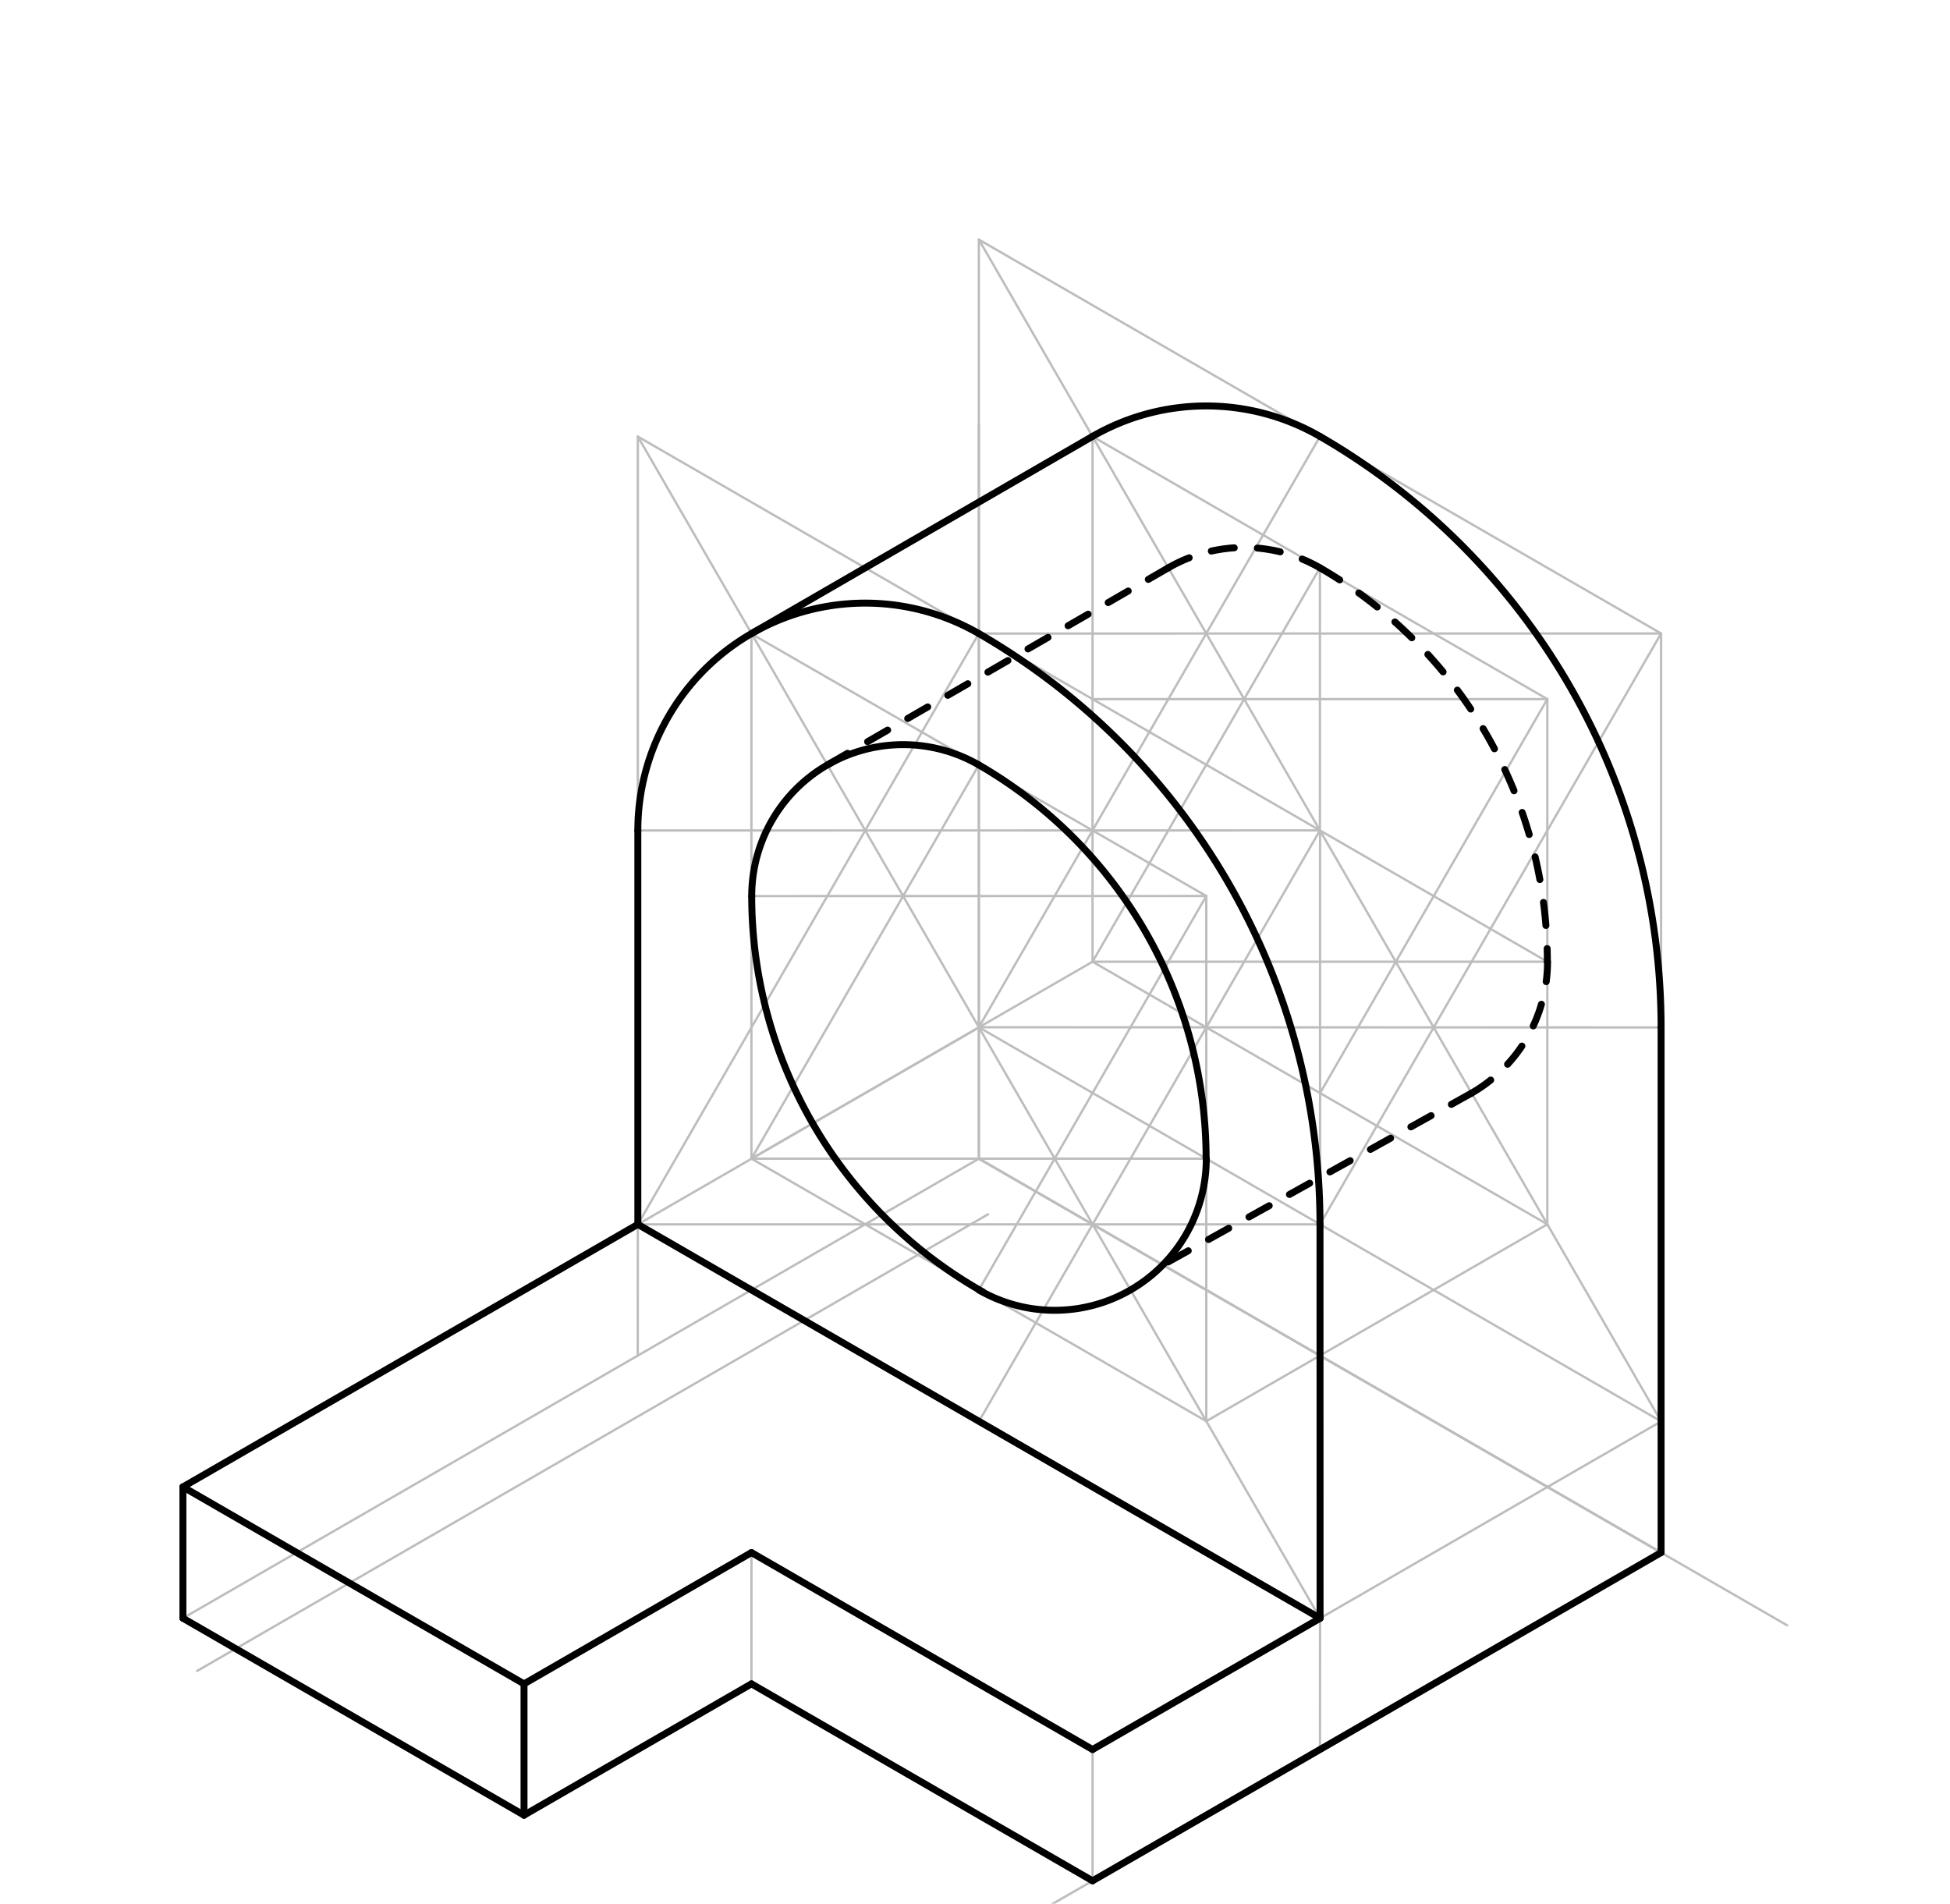 <svg xmlns="http://www.w3.org/2000/svg" class="svg--816" height="100%" preserveAspectRatio="xMidYMid meet" viewBox="0 0 842 822" width="100%"><defs><marker id="marker-arrow" markerHeight="16" markerUnits="userSpaceOnUse" markerWidth="24" orient="auto-start-reverse" refX="24" refY="4" viewBox="0 0 24 8"><path d="M 0 0 L 24 4 L 0 8 z" stroke="inherit"></path></marker></defs><g class="aux-layer--949"><g class="element--733"><line stroke="#BDBDBD" stroke-dasharray="none" stroke-linecap="round" stroke-width="1" x1="422.665" x2="422.665" y1="183.303" y2="500.303"></line></g><g class="element--733"><line stroke="#BDBDBD" stroke-dasharray="none" stroke-linecap="round" stroke-width="1" x1="426.665" x2="85.107" y1="524.303" y2="721.502"></line></g><g class="element--733"><line stroke="#BDBDBD" stroke-dasharray="none" stroke-linecap="round" stroke-width="1" x1="422.665" x2="771.619" y1="500.303" y2="701.771"></line></g><g class="element--733"><line stroke="#BDBDBD" stroke-dasharray="none" stroke-linecap="round" stroke-width="1" x1="422.665" x2="275.373" y1="500.303" y2="585.343"></line></g><g class="element--733"><line stroke="#BDBDBD" stroke-dasharray="none" stroke-linecap="round" stroke-width="1" x1="275.373" x2="78.983" y1="585.343" y2="698.728"></line></g><g class="element--733"><line stroke="#BDBDBD" stroke-dasharray="none" stroke-linecap="round" stroke-width="1" x1="422.665" x2="717.25" y1="500.303" y2="670.382"></line></g><g class="element--733"><line stroke="#BDBDBD" stroke-dasharray="none" stroke-linecap="round" stroke-width="1" x1="717.25" x2="717.25" y1="670.382" y2="613.689"></line></g><g class="element--733"><line stroke="#BDBDBD" stroke-dasharray="none" stroke-linecap="round" stroke-width="1" x1="717.25" x2="569.958" y1="670.382" y2="755.421"></line></g><g class="element--733"><line stroke="#BDBDBD" stroke-dasharray="none" stroke-linecap="round" stroke-width="1" x1="569.958" x2="373.568" y1="755.421" y2="868.807"></line></g><g class="element--733"><line stroke="#BDBDBD" stroke-dasharray="none" stroke-linecap="round" stroke-width="1" x1="78.983" x2="226.275" y1="698.728" y2="783.768"></line></g><g class="element--733"><line stroke="#BDBDBD" stroke-dasharray="none" stroke-linecap="round" stroke-width="1" x1="226.275" x2="324.47" y1="783.768" y2="727.075"></line></g><g class="element--733"><line stroke="#BDBDBD" stroke-dasharray="none" stroke-linecap="round" stroke-width="1" x1="324.47" x2="471.763" y1="727.075" y2="812.114"></line></g><g class="element--733"><line stroke="#BDBDBD" stroke-dasharray="none" stroke-linecap="round" stroke-width="1" x1="78.983" x2="78.983" y1="698.728" y2="642.035"></line></g><g class="element--733"><line stroke="#BDBDBD" stroke-dasharray="none" stroke-linecap="round" stroke-width="1" x1="226.275" x2="226.275" y1="783.768" y2="727.075"></line></g><g class="element--733"><line stroke="#BDBDBD" stroke-dasharray="none" stroke-linecap="round" stroke-width="1" x1="324.47" x2="324.47" y1="727.075" y2="670.382"></line></g><g class="element--733"><line stroke="#BDBDBD" stroke-dasharray="none" stroke-linecap="round" stroke-width="1" x1="471.763" x2="471.763" y1="812.114" y2="755.421"></line></g><g class="element--733"><line stroke="#BDBDBD" stroke-dasharray="none" stroke-linecap="round" stroke-width="1" x1="78.983" x2="226.275" y1="642.035" y2="727.075"></line></g><g class="element--733"><line stroke="#BDBDBD" stroke-dasharray="none" stroke-linecap="round" stroke-width="1" x1="226.275" x2="324.47" y1="727.075" y2="670.382"></line></g><g class="element--733"><line stroke="#BDBDBD" stroke-dasharray="none" stroke-linecap="round" stroke-width="1" x1="78.983" x2="177.221" y1="642.035" y2="585.368"></line></g><g class="element--733"><line stroke="#BDBDBD" stroke-dasharray="none" stroke-linecap="round" stroke-width="1" x1="177.221" x2="275.416" y1="585.368" y2="528.675"></line></g><g class="element--733"><line stroke="#BDBDBD" stroke-dasharray="none" stroke-linecap="round" stroke-width="1" x1="275.416" x2="275.373" y1="528.675" y2="585.343"></line></g><g class="element--733"><line stroke="#BDBDBD" stroke-dasharray="none" stroke-linecap="round" stroke-width="1" x1="275.416" x2="570.001" y1="528.675" y2="698.754"></line></g><g class="element--733"><line stroke="#BDBDBD" stroke-dasharray="none" stroke-linecap="round" stroke-width="1" x1="570.001" x2="569.958" y1="698.754" y2="755.421"></line></g><g class="element--733"><line stroke="#BDBDBD" stroke-dasharray="none" stroke-linecap="round" stroke-width="1" x1="471.763" x2="324.47" y1="755.421" y2="670.382"></line></g><g class="element--733"><line stroke="#BDBDBD" stroke-dasharray="none" stroke-linecap="round" stroke-width="1" x1="471.763" x2="570.001" y1="755.421" y2="698.754"></line></g><g class="element--733"><line stroke="#BDBDBD" stroke-dasharray="none" stroke-linecap="round" stroke-width="1" x1="717.25" x2="422.665" y1="273.532" y2="103.453"></line></g><g class="element--733"><line stroke="#BDBDBD" stroke-dasharray="none" stroke-linecap="round" stroke-width="1" x1="422.665" x2="422.665" y1="500.303" y2="103.453"></line></g><g class="element--733"><line stroke="#BDBDBD" stroke-dasharray="none" stroke-linecap="round" stroke-width="1" x1="275.416" x2="421.303" y1="528.675" y2="444.447"></line></g><g class="element--733"><line stroke="#BDBDBD" stroke-dasharray="none" stroke-linecap="round" stroke-width="1" x1="570.001" x2="717.272" y1="698.754" y2="613.727"></line></g><g class="element--733"><line stroke="#BDBDBD" stroke-dasharray="none" stroke-linecap="round" stroke-width="1" x1="275.416" x2="275.416" y1="528.675" y2="188.517"></line></g><g class="element--733"><line stroke="#BDBDBD" stroke-dasharray="none" stroke-linecap="round" stroke-width="1" x1="570.001" x2="570.001" y1="698.754" y2="358.596"></line></g><g class="element--733"><line stroke="#BDBDBD" stroke-dasharray="none" stroke-linecap="round" stroke-width="1" x1="570.001" x2="275.416" y1="358.596" y2="188.517"></line></g><g class="element--733"><line stroke="#BDBDBD" stroke-dasharray="none" stroke-linecap="round" stroke-width="1" x1="275.416" x2="570.001" y1="188.517" y2="698.754"></line></g><g class="element--733"><line stroke="#BDBDBD" stroke-dasharray="none" stroke-linecap="round" stroke-width="1" x1="275.416" x2="422.665" y1="528.675" y2="273.532"></line></g><g class="element--733"><line stroke="#BDBDBD" stroke-dasharray="none" stroke-linecap="round" stroke-width="1" x1="275.416" x2="570.001" y1="528.675" y2="528.675"></line></g><g class="element--733"><line stroke="#BDBDBD" stroke-dasharray="none" stroke-linecap="round" stroke-width="1" x1="569.936" x2="275.416" y1="358.558" y2="358.596"></line></g><g class="element--733"><line stroke="#BDBDBD" stroke-dasharray="none" stroke-linecap="round" stroke-width="1" x1="569.936" x2="422.709" y1="358.558" y2="613.714"></line></g><g class="element--733"><line stroke="#BDBDBD" stroke-dasharray="none" stroke-linecap="round" stroke-width="1" x1="717.25" x2="422.665" y1="670.382" y2="500.303"></line></g><g class="element--733"><line stroke="#BDBDBD" stroke-dasharray="none" stroke-linecap="round" stroke-width="1" x1="717.25" x2="717.25" y1="613.739" y2="273.532"></line></g><g class="element--733"><line stroke="#BDBDBD" stroke-dasharray="none" stroke-linecap="round" stroke-width="1" x1="717.25" x2="422.665" y1="613.739" y2="443.56"></line></g><g class="element--733"><line stroke="#BDBDBD" stroke-dasharray="none" stroke-linecap="round" stroke-width="1" x1="422.665" x2="717.25" y1="103.453" y2="613.739"></line></g><g class="element--733"><line stroke="#BDBDBD" stroke-dasharray="none" stroke-linecap="round" stroke-width="1" x1="422.665" x2="717.25" y1="443.56" y2="443.635"></line></g><g class="element--733"><line stroke="#BDBDBD" stroke-dasharray="none" stroke-linecap="round" stroke-width="1" x1="422.665" x2="569.958" y1="443.56" y2="188.492"></line></g><g class="element--733"><line stroke="#BDBDBD" stroke-dasharray="none" stroke-linecap="round" stroke-width="1" x1="717.25" x2="422.647" y1="273.532" y2="273.563"></line></g><g class="element--733"><line stroke="#BDBDBD" stroke-dasharray="none" stroke-linecap="round" stroke-width="1" x1="717.25" x2="569.965" y1="273.532" y2="528.654"></line></g><g class="element--733"><line stroke="#BDBDBD" stroke-dasharray="none" stroke-linecap="round" stroke-width="1" x1="569.936" x2="569.936" y1="358.558" y2="245.173"></line></g><g class="element--733"><line stroke="#BDBDBD" stroke-dasharray="none" stroke-linecap="round" stroke-width="1" x1="569.936" x2="471.741" y1="245.173" y2="188.48"></line></g><g class="element--733"><line stroke="#BDBDBD" stroke-dasharray="none" stroke-linecap="round" stroke-width="1" x1="569.936" x2="668.131" y1="245.173" y2="301.865"></line></g><g class="element--733"><line stroke="#BDBDBD" stroke-dasharray="none" stroke-linecap="round" stroke-width="1" x1="668.131" x2="668.131" y1="301.865" y2="415.251"></line></g><g class="element--733"><line stroke="#BDBDBD" stroke-dasharray="none" stroke-linecap="round" stroke-width="1" x1="471.756" x2="471.756" y1="188.488" y2="301.874"></line></g><g class="element--733"><line stroke="#BDBDBD" stroke-dasharray="none" stroke-linecap="round" stroke-width="1" x1="668.131" x2="569.936" y1="415.251" y2="358.558"></line></g><g class="element--733"><line stroke="#BDBDBD" stroke-dasharray="none" stroke-linecap="round" stroke-width="1" x1="668.131" x2="668.131" y1="415.251" y2="528.637"></line></g><g class="element--733"><line stroke="#BDBDBD" stroke-dasharray="none" stroke-linecap="round" stroke-width="1" x1="471.756" x2="471.756" y1="301.874" y2="415.26"></line></g><g class="element--733"><line stroke="#BDBDBD" stroke-dasharray="none" stroke-linecap="round" stroke-width="1" x1="471.756" x2="668.131" y1="415.26" y2="528.637"></line></g><g class="element--733"><line stroke="#BDBDBD" stroke-dasharray="none" stroke-linecap="round" stroke-width="1" x1="668.131" x2="471.756" y1="301.865" y2="301.874"></line></g><g class="element--733"><line stroke="#BDBDBD" stroke-dasharray="none" stroke-linecap="round" stroke-width="1" x1="471.756" x2="569.936" y1="415.26" y2="245.173"></line></g><g class="element--733"><line stroke="#BDBDBD" stroke-dasharray="none" stroke-linecap="round" stroke-width="1" x1="471.756" x2="668.131" y1="415.26" y2="415.251"></line></g><g class="element--733"><line stroke="#BDBDBD" stroke-dasharray="none" stroke-linecap="round" stroke-width="1" x1="668.131" x2="570.001" y1="301.865" y2="471.982"></line></g><g class="element--733"><line stroke="#BDBDBD" stroke-dasharray="none" stroke-linecap="round" stroke-width="1" x1="471.756" x2="324.463" y1="415.26" y2="500.299"></line></g><g class="element--733"><line stroke="#BDBDBD" stroke-dasharray="none" stroke-linecap="round" stroke-width="1" x1="668.131" x2="520.85" y1="528.637" y2="613.67"></line></g><g class="element--733"><line stroke="#BDBDBD" stroke-dasharray="none" stroke-linecap="round" stroke-width="1" x1="520.871" x2="324.463" y1="613.658" y2="500.299"></line></g><g class="element--733"><line stroke="#BDBDBD" stroke-dasharray="none" stroke-linecap="round" stroke-width="1" x1="324.463" x2="324.463" y1="500.299" y2="273.527"></line></g><g class="element--733"><line stroke="#BDBDBD" stroke-dasharray="none" stroke-linecap="round" stroke-width="1" x1="520.871" x2="520.871" y1="613.658" y2="386.886"></line></g><g class="element--733"><line stroke="#BDBDBD" stroke-dasharray="none" stroke-linecap="round" stroke-width="1" x1="520.871" x2="324.366" y1="386.886" y2="273.647"></line></g><g class="element--733"><line stroke="#BDBDBD" stroke-dasharray="none" stroke-linecap="round" stroke-width="1" x1="324.463" x2="422.665" y1="500.299" y2="330.294"></line></g><g class="element--733"><line stroke="#BDBDBD" stroke-dasharray="none" stroke-linecap="round" stroke-width="1" x1="520.871" x2="324.463" y1="386.886" y2="386.913"></line></g><g class="element--733"><line stroke="#BDBDBD" stroke-dasharray="none" stroke-linecap="round" stroke-width="1" x1="520.871" x2="422.667" y1="386.886" y2="556.978"></line></g><g class="element--733"><line stroke="#BDBDBD" stroke-dasharray="none" stroke-linecap="round" stroke-width="1" x1="324.463" x2="520.871" y1="500.299" y2="500.293"></line></g></g><g class="main-layer--75a"><g class="element--733"><path d="M 275.416 358.596 A 98.164 98.164 0 0 1 422.647 273.563" fill="none" stroke="#000000" stroke-dasharray="none" stroke-linecap="round" stroke-width="3"></path></g><g class="element--733"><path d="M 422.647 273.563 A 294.549 294.549 0 0 1 569.965 528.675" fill="none" stroke="#000000" stroke-dasharray="none" stroke-linecap="round" stroke-width="3"></path></g><g class="element--733"><path d="M 717.25 443.635 A 294.585 294.585 0 0 0 569.98 188.454" fill="none" stroke="#000000" stroke-dasharray="none" stroke-linecap="round" stroke-width="3"></path></g><g class="element--733"><path d="M 569.98 188.454 A 98.268 98.268 0 0 0 471.727 188.438" fill="none" stroke="#000000" stroke-dasharray="none" stroke-linecap="round" stroke-width="3"></path></g><g class="element--733"><line stroke="#000000" stroke-dasharray="none" stroke-linecap="round" stroke-width="3" x1="324.516" x2="471.727" y1="273.561" y2="188.438"></line></g><g class="element--733"><line stroke="#000000" stroke-dasharray="none" stroke-linecap="round" stroke-width="3" x1="78.983" x2="78.983" y1="642.035" y2="698.728"></line></g><g class="element--733"><line stroke="#000000" stroke-dasharray="none" stroke-linecap="round" stroke-width="3" x1="78.983" x2="226.275" y1="698.728" y2="783.768"></line></g><g class="element--733"><line stroke="#000000" stroke-dasharray="none" stroke-linecap="round" stroke-width="3" x1="226.275" x2="226.275" y1="783.768" y2="727.075"></line></g><g class="element--733"><line stroke="#000000" stroke-dasharray="none" stroke-linecap="round" stroke-width="3" x1="226.275" x2="78.983" y1="727.075" y2="642.035"></line></g><g class="element--733"><line stroke="#000000" stroke-dasharray="none" stroke-linecap="round" stroke-width="3" x1="78.983" x2="275.416" y1="642.035" y2="528.675"></line></g><g class="element--733"><line stroke="#000000" stroke-dasharray="none" stroke-linecap="round" stroke-width="3" x1="717.25" x2="471.763" y1="670.382" y2="812.114"></line></g><g class="element--733"><line stroke="#000000" stroke-dasharray="none" stroke-linecap="round" stroke-width="3" x1="471.763" x2="324.47" y1="812.114" y2="727.075"></line></g><g class="element--733"><line stroke="#000000" stroke-dasharray="none" stroke-linecap="round" stroke-width="3" x1="324.47" x2="226.275" y1="727.075" y2="783.768"></line></g><g class="element--733"><line stroke="#000000" stroke-dasharray="none" stroke-linecap="round" stroke-width="3" x1="226.275" x2="324.47" y1="727.075" y2="670.382"></line></g><g class="element--733"><line stroke="#000000" stroke-dasharray="none" stroke-linecap="round" stroke-width="3" x1="324.47" x2="471.763" y1="670.382" y2="755.421"></line></g><g class="element--733"><line stroke="#000000" stroke-dasharray="none" stroke-linecap="round" stroke-width="3" x1="471.763" x2="570.001" y1="755.421" y2="698.754"></line></g><g class="element--733"><line stroke="#000000" stroke-dasharray="none" stroke-linecap="round" stroke-width="3" x1="570.001" x2="569.965" y1="698.754" y2="528.654"></line></g><g class="element--733"><line stroke="#000000" stroke-dasharray="none" stroke-linecap="round" stroke-width="3" x1="275.416" x2="275.416" y1="358.596" y2="528.675"></line></g><g class="element--733"><line stroke="#000000" stroke-dasharray="none" stroke-linecap="round" stroke-width="3" x1="717.25" x2="717.25" y1="443.635" y2="670.382"></line></g><g class="element--733"><path d="M 422.665 330.294 A 65.377 65.377 0 0 0 324.588 386.913" fill="none" stroke="#000000" stroke-dasharray="none" stroke-linecap="round" stroke-width="3"></path></g><g class="element--733"><path d="M 520.871 500.293 A 65.477 65.477 0 0 1 422.655 557" fill="none" stroke="#000000" stroke-dasharray="none" stroke-linecap="round" stroke-width="3"></path></g><g class="element--733"><path d="M 422.665 330.294 A 196.33 196.33 0 0 1 520.793 500.297" fill="none" stroke="#000000" stroke-dasharray="none" stroke-linecap="round" stroke-width="3"></path></g><g class="element--733"><path d="M 324.588 386.913 A 196.283 196.283 0 0 0 424.3 557.769" fill="none" stroke="#000000" stroke-dasharray="none" stroke-linecap="round" stroke-width="3"></path></g><g class="element--733"><path d="M 569.936 245.173 A 196.39 196.39 0 0 1 668.146 415.251" fill="none" stroke="#000000" stroke-dasharray="10" stroke-linecap="round" stroke-width="3"></path></g><g class="element--733"><line stroke="#000000" stroke-dasharray="none" stroke-linecap="round" stroke-width="3" x1="275.416" x2="570.001" y1="528.675" y2="698.754"></line></g><g class="element--733"><line stroke="#000000" stroke-dasharray="10" stroke-linecap="round" stroke-width="3" x1="504.479" x2="357.269" y1="245.173" y2="330.291"></line></g><g class="element--733"><line stroke="#000000" stroke-dasharray="10" stroke-linecap="round" stroke-width="3" x1="635.423" x2="502.112" y1="471.996" y2="546.172"></line></g><g class="element--733"><path d="M 504.479 245.173 A 65.467 65.467 0 0 1 569.936 245.173" fill="none" stroke="#000000" stroke-dasharray="10" stroke-linecap="round" stroke-width="3"></path></g><g class="element--733"><path d="M 635.423 471.996 A 65.489 65.489 0 0 0 668.213 415.251" fill="none" stroke="#000000" stroke-dasharray="10" stroke-linecap="round" stroke-width="3"></path></g></g><g class="snaps-layer--ac6"></g><g class="temp-layer--52d"></g></svg>